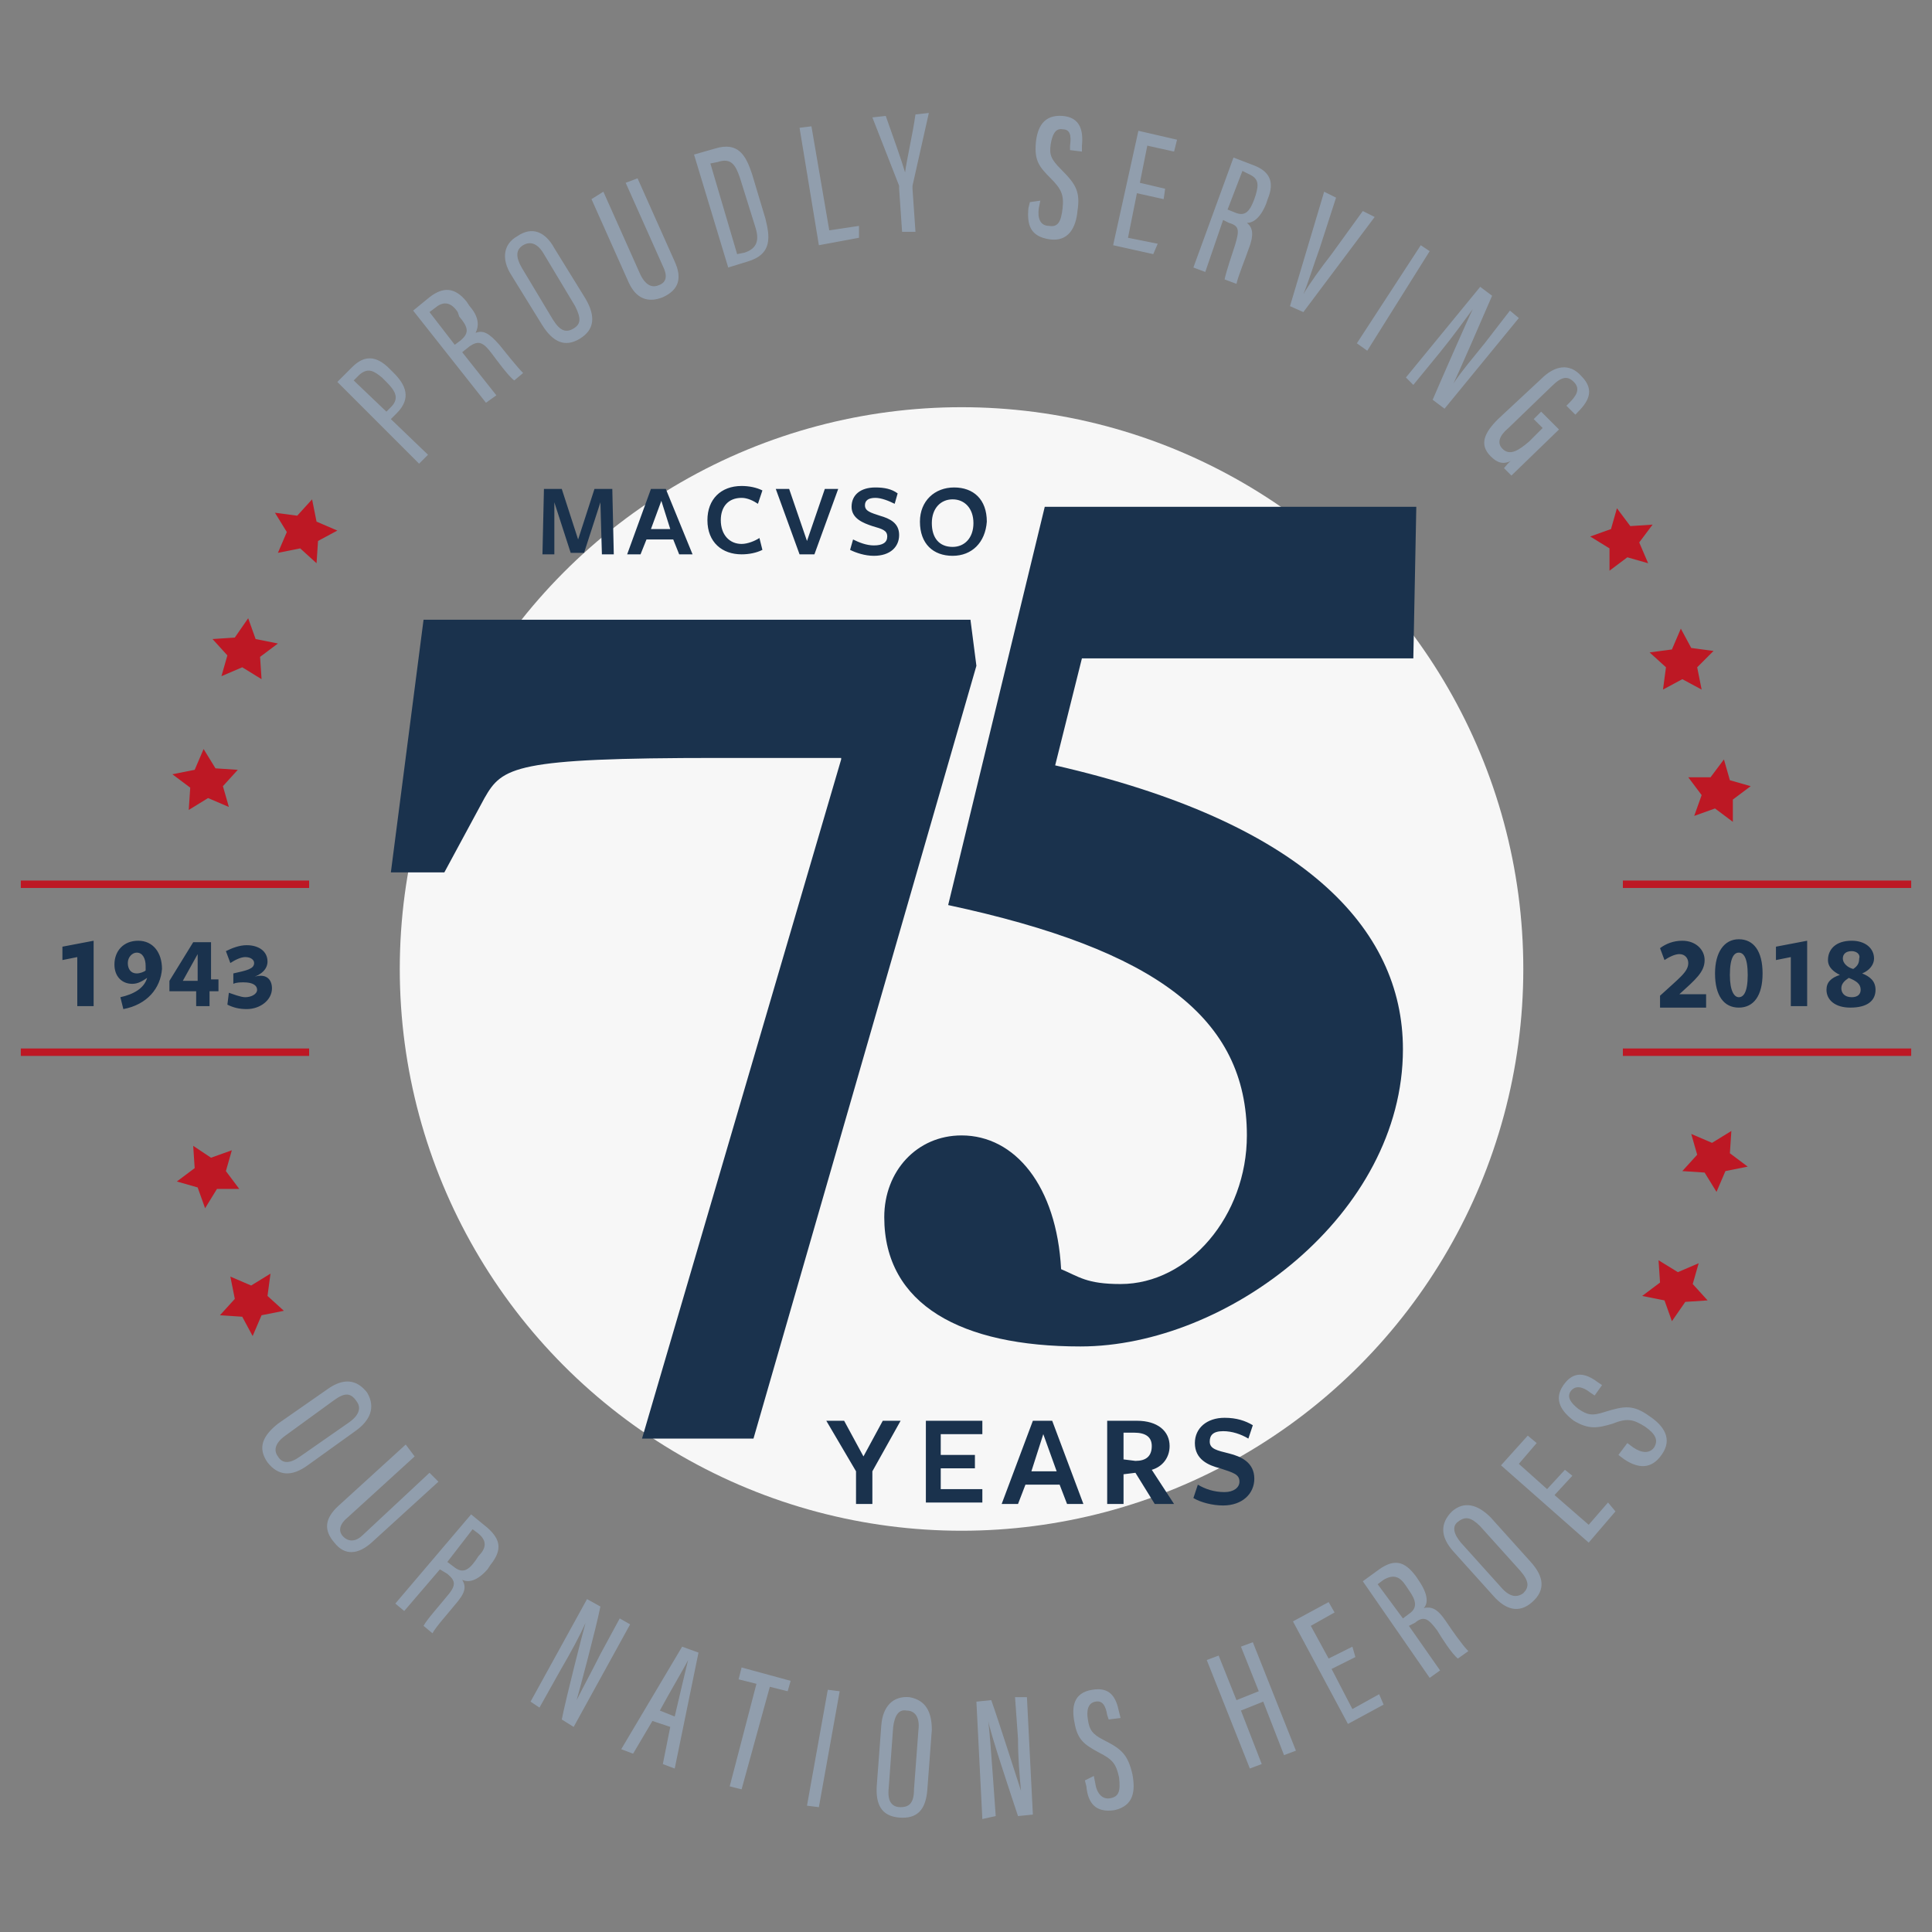 <svg xmlns="http://www.w3.org/2000/svg" viewBox="0 0 130 130" height="130">
    <rect x="0" y="0" width="130" height="130" fill="#808080" stroke="none"/>
    <circle cx="64.7" cy="65.2" r="37.8" fill="#F7F7F7"> </circle>
    <path fill="#1A324D" d="M5.2 64.4l-1 .2v-.9l2.1-.4v4.4H5.2v-3.3zm3.1 3.5l-.2-.8c.9-.2 1.6-.6 1.8-1.3-.3.2-.6.4-1 .4-.7 0-1.2-.5-1.2-1.3 0-.9.6-1.6 1.6-1.6s1.6.8 1.6 1.9c-.1 1.3-1 2.4-2.6 2.7zm.9-3.8c-.3 0-.6.3-.6.7 0 .4.2.7.6.7.2 0 .5-.1.6-.2V65c0-.5-.2-.9-.6-.9zm4.9 2.6v1h-.9v-1h-1.8V66l1.6-2.6h1.2v2.5h.5v.8h-.6zm-.8-2.5l-1 1.8h1v-1.8zm5 2.3c0 .8-.8 1.4-1.7 1.4-.5 0-.9-.1-1.3-.3l.1-.8c.3.1.8.3 1.1.3.4 0 .8-.2.8-.5s-.3-.5-.9-.5c-.2 0-.5 0-.7.1v-.7c.9-.2 1.4-.3 1.4-.7 0-.2-.2-.4-.6-.4-.3 0-.7.2-1 .4l-.3-.8c.4-.2.9-.4 1.4-.4.8 0 1.4.4 1.4 1.1 0 .5-.4.9-1.1 1.1 1-.4 1.4.1 1.4.7zm93.4 1.2V67c1.3-1.2 1.9-1.6 1.9-2.2 0-.3-.2-.6-.6-.6-.3 0-.7.2-1 .4l-.3-.8c.4-.3.9-.5 1.5-.5.9 0 1.5.6 1.5 1.3 0 .8-.6 1.3-1.7 2.3h1.8v.9h-3.1zm5.3.1c-1 0-1.6-.8-1.6-2.3 0-1.4.6-2.3 1.6-2.3s1.6.8 1.6 2.3c0 1.5-.6 2.3-1.6 2.3zm0-3.7c-.3 0-.6.3-.6 1.5 0 1.1.3 1.5.6 1.5s.6-.3.6-1.5-.3-1.5-.6-1.5zm3.5.3l-1 .2v-.9l2.1-.4v4.4h-1.1v-3.3zm4 3.4c-1 0-1.6-.5-1.6-1.2 0-.5.3-.8.9-1-.4-.2-.8-.5-.8-1 0-.7.5-1.3 1.6-1.3.9 0 1.5.5 1.5 1.2 0 .4-.3.8-.8 1 .5.2.9.5.9 1.1 0 .7-.5 1.2-1.7 1.2zm-.1-2c-.3.2-.5.4-.5.7 0 .3.2.6.7.6.4 0 .6-.2.6-.5 0-.4-.3-.6-.8-.8zm.2-1.8c-.4 0-.6.2-.6.5s.3.6.7.7c.3-.2.4-.4.4-.7.1-.3-.2-.5-.5-.5z"> </path>
    <path fill="#919EAD" d="M23.9 96.3l-3.2 2.3c-1.1.8-2 .7-2.7-.2-.7-1-.3-1.8.7-2.6l3.3-2.3c1.1-.8 2-.7 2.7.2.6 1 .2 1.9-.8 2.6zm-1.4-2.1l-3.3 2.4c-.7.5-.8 1-.5 1.4.3.5.8.5 1.5 0l3.3-2.3c.7-.5.8-1 .5-1.4-.4-.6-.8-.6-1.5-.1zm5.4 3.8l-4.5 4.1c-.5.4-.7.9-.3 1.3.4.4.9.3 1.3-.1l4.5-4.2.6.6-4.5 4.1c-.9.8-1.8.9-2.5 0-.7-.8-.7-1.6.3-2.5l4.5-4.1.6.8zm1.7 7.6l-2.4 2.8-.6-.5 5.1-6 1.1.9c.9.8 1 1.5.2 2.5l-.2.3c-.7.8-1.3.9-1.7.7.3.5.2.9-.5 1.7-.4.5-1.3 1.5-1.5 1.9l-.6-.5c.2-.4 1.1-1.4 1.5-1.9.7-.8.7-1.1.1-1.6l-.5-.3zm.5-.5l.4.3c.6.5 1 .3 1.5-.4l.2-.3c.5-.5.6-1 0-1.5l-.4-.3-1.7 2.2zm5.6 9.4l3.8-6.9.9.5c-.3 1.5-1.4 5.6-1.6 6.3.5-1 1-1.9 1.6-3.1l1.3-2.4.7.4-3.8 6.9-.8-.5c.3-1.5 1.4-5.8 1.6-6.5-.4.9-1 2-1.7 3.2l-1.4 2.5-.6-.4zm8.2 1.3l-1.3 2.2-.8-.3 4.1-6.9 1.1.4-1.6 7.8-.8-.3.5-2.5-1.2-.4zm1.5-.3c.4-1.7.7-3 .9-3.8-.3.6-1.2 2.1-1.9 3.4l1 .4zm5.5-2.2l-1.2-.3.2-.8 3.3.9-.2.7-1.2-.3-1.9 6.9-.8-.2 1.8-6.9zm5.6.5l-1.4 7.8-.8-.1 1.4-7.8.8.1zm6.2 2.6l-.3 4c-.1 1.4-.7 2-1.9 1.9-1.2-.1-1.6-.9-1.5-2.2l.3-4c.1-1.3.8-2 1.9-1.9 1.1.2 1.5 1 1.5 2.2zm-2.6-.2l-.3 4.1c-.1.9.2 1.3.8 1.3.6 0 .9-.3.9-1.2l.3-4c.1-.8-.2-1.3-.8-1.3-.5-.1-.8.3-.9 1.1zm6 6.2l-.4-7.9 1-.1c.5 1.4 1.8 5.5 2 6.1-.1-1.1-.2-2.2-.2-3.5l-.2-2.8h.8l.4 7.9-1 .1c-.5-1.5-1.9-5.7-2-6.4.1.9.2 2.2.3 3.6l.2 2.8-.9.2zm7.5-2.9l.1.5c.1.7.5 1.1 1 1 .6-.1.7-.5.6-1.4-.2-.9-.4-1.2-1.4-1.7-.9-.5-1.4-.8-1.6-2-.2-1-.1-2 1.2-2.2 1.2-.2 1.6.5 1.8 1.5l.1.4-.8.1-.1-.3c-.1-.6-.3-1-.8-.9-.5.1-.6.6-.5 1.2.1.7.3 1 1.1 1.4 1.2.6 1.6 1 1.9 2.3.2 1.1.1 2.1-1.2 2.4-1.3.2-1.8-.5-1.9-1.6l-.1-.4.6-.3zm7.6-7.8l.8-.3 1.2 3 1.5-.6-1.2-3 .8-.3 2.9 7.3-.8.3-1.4-3.6-1.5.6 1.4 3.6-.8.3-2.9-7.3zm10-.2l-1.6.8L91 115l1.8-1 .3.7-2.4 1.3-3.7-6.9 2.4-1.3.4.7-1.6.9 1.2 2.2 1.6-.8.2.7zm3.6-2.1l2.1 3-.7.5-4.5-6.5 1.1-.8c1-.7 1.7-.6 2.5.5l.2.3c.6.9.6 1.5.3 1.8.5-.1.9 0 1.5.9.4.6 1.1 1.6 1.5 2l-.7.5c-.4-.3-1.1-1.4-1.4-1.9-.6-.8-.9-1-1.5-.5l-.4.2zm-.4-.5l.4-.3c.6-.4.5-.9 0-1.6l-.2-.3c-.4-.6-.8-.8-1.5-.4l-.4.3 1.7 2.3zm5.9-6.8l2.7 3c.9 1 1 1.9.1 2.7-.9.8-1.8.5-2.6-.4l-2.7-3c-.9-1-.9-1.9-.1-2.7.8-.7 1.7-.5 2.6.4zm-2 1.7l2.7 3c.6.7 1.1.7 1.5.4.4-.4.4-.8-.2-1.5l-2.7-3c-.6-.6-1-.7-1.5-.3-.4.3-.3.8.2 1.4zm7.5-4.5l-1.2 1.3 2.3 2 1.3-1.5.5.6-1.8 2.1-5.9-5.2 1.8-2 .6.5-1.2 1.4 1.9 1.7 1.2-1.3.5.4zm3.7-2.2l.4.3c.6.4 1.1.4 1.4 0 .3-.5.1-.9-.6-1.4-.8-.5-1.2-.6-2.2-.2-1 .3-1.6.4-2.6-.2-.8-.6-1.4-1.4-.7-2.4s1.5-.8 2.3-.2l.3.2-.5.7-.3-.2c-.5-.4-1-.5-1.3-.1-.3.4 0 .8.5 1.2.6.4.9.5 1.8.2 1.3-.4 1.9-.5 3 .3.9.6 1.6 1.5.8 2.6-.7 1-1.6.9-2.5.3l-.4-.3.6-.8zM22.7 25.7l1-1c.8-.8 1.6-.8 2.5.1l.3.3c.8.8 1.2 1.7.2 2.7l-.4.4 2.5 2.4-.6.6-5.5-5.5zm3.3 2l.3-.3c.6-.6.3-1.1-.3-1.7l-.3-.3c-.5-.4-.9-.7-1.5-.2l-.4.4 2.2 2.1zm5.1-4l2.3 2.9-.7.5-4.9-6.2 1.1-.9c.9-.7 1.7-.7 2.5.3l.2.3c.7.8.6 1.4.4 1.8.5-.2.9 0 1.6.8.4.5 1.2 1.5 1.6 1.9l-.6.5c-.4-.3-1.2-1.4-1.5-1.8-.6-.8-.9-.9-1.5-.5l-.5.4zm-.5-.5l.4-.3c.6-.5.5-.9-.1-1.6l-.1-.3c-.4-.6-.9-.8-1.5-.3l-.4.3 1.7 2.2zm6.7-6.5l2.1 3.4c.7 1.2.6 2.1-.4 2.7-1 .6-1.8.2-2.5-.9l-2.1-3.4c-.7-1.1-.5-2.1.4-2.6 1-.7 1.9-.3 2.5.8zM35.1 18l2.1 3.5c.5.8.9.9 1.4.6.5-.3.5-.7.1-1.5l-2.1-3.5c-.4-.7-.9-.9-1.4-.6-.5.3-.5.8-.1 1.5zm5.5-5.1l2.5 5.6c.3.6.7.9 1.2.7.6-.2.6-.7.3-1.3l-2.5-5.6.8-.3 2.5 5.6c.5 1.1.3 1.9-.8 2.4-1 .4-1.8.1-2.3-1l-2.5-5.6.8-.5zm6.1-2.5l1.4-.4c1.6-.5 2.1.5 2.5 1.7l.9 3c.3 1.2.5 2.4-1.2 2.9L49 18l-2.3-7.6zm2.9 6.7l.5-.1c.9-.3 1-.9.7-1.8l-1-3.2c-.3-.9-.6-1.4-1.5-1.1l-.5.1 1.8 6.1zm4.2-8.5l.8-.1 1.2 7 2-.3v.8l-2.7.5-1.3-7.9zm6.9 7l-.2-2.9v-.2l-1.8-4.6.9-.1c.5 1.4 1.1 3.1 1.3 3.8.1-.8.5-2.5.7-3.9l.9-.1-1.1 4.9v.2l.2 2.9h-.9zm9.3-2.1l-.1.5c-.1.7.1 1.2.7 1.2.6.1.8-.3.9-1.2.1-.9-.1-1.3-.8-2-.8-.8-1.1-1.2-1-2.4.1-1 .5-1.9 1.8-1.8 1.2.1 1.4 1 1.3 2v.4l-.8-.1v-.3c.1-.7 0-1.1-.5-1.1-.5-.1-.7.4-.8 1-.1.7 0 1 .7 1.7 1 1 1.3 1.5 1.1 2.8-.1 1.1-.6 2.1-1.9 1.9-1.3-.2-1.5-1-1.4-2.1l.1-.4.7-.1zm8.3-.1l-1.8-.4-.6 3 2 .4-.3.7-2.7-.6 1.7-7.7 2.6.6-.2.8-1.8-.4-.5 2.5 1.7.4-.1.7zm4 1.4l-1.2 3.5-.8-.3 2.7-7.4 1.3.5c1.1.4 1.5 1.1 1 2.3l-.1.3c-.4 1-.9 1.3-1.3 1.3.4.3.5.8.1 1.8-.2.6-.7 1.8-.8 2.3l-.8-.3c.1-.5.5-1.7.7-2.3.3-1 .3-1.3-.4-1.5l-.4-.2zm.3-.7l.5.2c.7.3 1-.1 1.3-.9l.1-.3c.2-.7.2-1.1-.5-1.4l-.4-.2-1 2.6zm4.2 6.5l2.3-7.7.8.4-1.1 3.4c-.4 1.1-.8 2.4-1.1 3.1.4-.7 1.2-1.8 1.9-2.7l2.1-2.9.8.4-4.8 6.4-.9-.4zm9.4-3.7L92 23.6l-.7-.5 4.3-6.6.6.4zm-1.6 8.5l5-6.1.8.6c-.6 1.4-2.3 5.3-2.6 5.9.6-.9 1.3-1.7 2.1-2.7l1.7-2.2.6.5-5 6.1-.8-.6c.6-1.4 2.4-5.5 2.7-6.1-.6.8-1.3 1.8-2.2 2.9l-1.8 2.2-.5-.5zm7.1 6.6l-.5-.5c.1-.1.3-.4.5-.5-.6.3-1 .1-1.4-.3-.8-.8-.4-1.6.5-2.5l2.9-2.7c.9-.9 1.9-1.1 2.7-.2 1 1 .4 1.8-.3 2.5l-.1.1-.6-.6.2-.2c.4-.4.8-.9.3-1.4-.4-.4-.8-.4-1.5.3l-2.9 2.8c-.6.5-.8 1-.4 1.4.5.5 1.1.1 1.8-.5l.9-.9-.6-.6.5-.5 1.2 1.2-3.2 3.1z"> </path>
    <path fill="none" stroke="#BD1824" stroke-miterlimit="10" stroke-width=".5" d="M109.2 70.8h19.4m-127.2 0h19.4m88.4-11.3h19.4m-127.2 0h19.4"> </path>
    <path fill="#BD1824" d="M13.7 50.4l.8 1.3 1.5.1-1 1.1.4 1.4-1.4-.6-1.3.8.1-1.5-1.2-.9 1.5-.3.6-1.4zm2.1-7.5l-1.5.1 1 1.1-.4 1.4 1.4-.6 1.3.8-.1-1.5 1.2-.9-1.5-.3-.5-1.4-.9 1.3zm4.2-8.2l-1.5-.2.8 1.3-.6 1.4 1.5-.3 1.1 1 .1-1.5 1.3-.7-1.4-.6-.3-1.5-1 1.1zm90.3 1.8l.9-1.2-1.5.1-.9-1.2-.4 1.4-1.4.5 1.3.8v1.5l1.2-.9 1.4.4-.6-1.4zm3.9 8.4l1.1-1.1-1.5-.2-.7-1.3-.6 1.4-1.5.2 1.1 1-.2 1.5 1.3-.7 1.3.7-.3-1.5zm2.4 8.9l1.2-.9-1.4-.4-.4-1.4-.9 1.2h-1.5l.9 1.2-.5 1.4 1.4-.5 1.2.9v-1.5zm-.5 25l1.5-.3-1.2-.9.1-1.5-1.3.8-1.4-.6.4 1.4-1 1.1 1.5.1.8 1.3.6-1.4zm-2.7 8.8l1.5-.1-1-1.1.4-1.4-1.4.6-1.3-.8.1 1.5-1.2.9 1.5.3.5 1.4.9-1.3zm-97.6-.2l-1 1.1 1.5.1.7 1.3.6-1.4 1.5-.3-1.1-1 .2-1.5-1.3.8-1.4-.6.3 1.5zm-2.7-8.8l-1.2.9 1.4.4.5 1.4.8-1.3h1.5l-.9-1.2.4-1.4-1.4.5-1.2-.8.1 1.5z"> </path>
    <path fill="#1A324D" d="M50.7 96.8h-7.5l13.4-45.7V51h-8.3c-13.7 0-14.5.6-15.7 2.7l-2.7 5h-3.6l2.2-17h36.8l.4 3.1-15 52zm43.7-26.2c0 11.1-11.8 20-21.7 20-8 0-13.2-2.8-13.2-8.7 0-3.1 2.2-5.5 5.2-5.5 3.6 0 6.4 3.4 6.7 9 1.2.5 1.7 1 4 1 4.6 0 8.5-4.6 8.5-10 0-7.9-6.1-12.5-20.1-15.5l6.5-26.8h25l-.2 10.2H72.8L71 51.5c16.6 3.8 23.4 10.9 23.4 19.1zM58.7 99v2.2h-1.1V99l-2-3.4h1.2l1.3 2.4 1.3-2.4h1.2L58.7 99zm3.6 2.2v-5.6h3.8v.9h-2.8v1.4h2.3v.9h-2.3v1.4h2.8v.9h-3.8zm10.6 0h-1.1l-.5-1.3H69l-.5 1.3h-1.1l2.1-5.6h1.3l2.1 5.6zm-2.7-4.7l-.8 2.5h1.7l-.9-2.5zm5.4 4.7h-1.1v-5.6h2c1.4 0 2.2.7 2.2 1.7 0 .8-.5 1.4-1.2 1.6l1.5 2.3h-1.3l-1.3-2.1-.8.1v2zm.8-2.9c.7 0 1.1-.3 1.1-1 0-.6-.4-.9-1.2-.9h-.7v1.8l.8.1zm7 1.4c0-.5-.4-.6-1.3-.9-.8-.2-1.7-.6-1.7-1.7 0-1 .8-1.7 2-1.7.8 0 1.4.2 1.9.5l-.3.9c-.5-.3-1.1-.5-1.7-.5-.7 0-.9.3-.9.7 0 .5.5.6 1.3.8.8.2 1.7.6 1.7 1.7 0 1-.8 1.8-2.1 1.8-.7 0-1.5-.2-2-.5l.3-.9c.5.3 1.1.5 1.8.5.6 0 1-.3 1-.7zm-43-65.9l-1.1 3.4h-.9l-1.1-3.4v3.5h-.8l.1-4.4h1.2l1.1 3.4 1.1-3.4h1.2l.1 4.4h-.8l-.1-3.5zm6.2 3.5h-.9l-.4-1h-1.8l-.4 1h-.9l1.6-4.4h1l1.8 4.4zm-2.1-3.6l-.7 1.9h1.3l-.6-1.9zm6.5.2c-.3-.2-.7-.4-1.1-.4-.9 0-1.4.6-1.4 1.5 0 1 .6 1.6 1.4 1.6.4 0 .9-.2 1.2-.4l.2.8c-.4.2-.9.3-1.4.3-1.3 0-2.3-.8-2.3-2.3 0-1.4.9-2.3 2.3-2.3.5 0 1 .1 1.4.3l-.3.9zm3.8 3.4h-1l-1.6-4.4h.9l1.2 3.5 1.2-3.5h.9l-1.6 4.4zm4.9-1.2c0-.4-.3-.5-1-.7-.6-.2-1.4-.5-1.4-1.3s.6-1.3 1.6-1.3c.6 0 1.1.1 1.5.4l-.2.7c-.4-.2-.9-.4-1.3-.4-.5 0-.7.2-.7.5 0 .4.4.5 1 .7.7.2 1.3.5 1.3 1.3s-.6 1.4-1.7 1.4c-.6 0-1.2-.2-1.6-.4l.2-.7c.4.2.9.4 1.4.4.6 0 .9-.2.9-.6zm4.4 1.3c-1.3 0-2.2-.8-2.2-2.3 0-1.4 1-2.3 2.3-2.3 1.3 0 2.2.8 2.2 2.3-.1 1.4-1 2.3-2.3 2.3zm0-3.8c-.8 0-1.4.6-1.4 1.6s.5 1.6 1.4 1.6c.8 0 1.4-.6 1.4-1.6s-.6-1.6-1.4-1.6z"> </path>
</svg>
